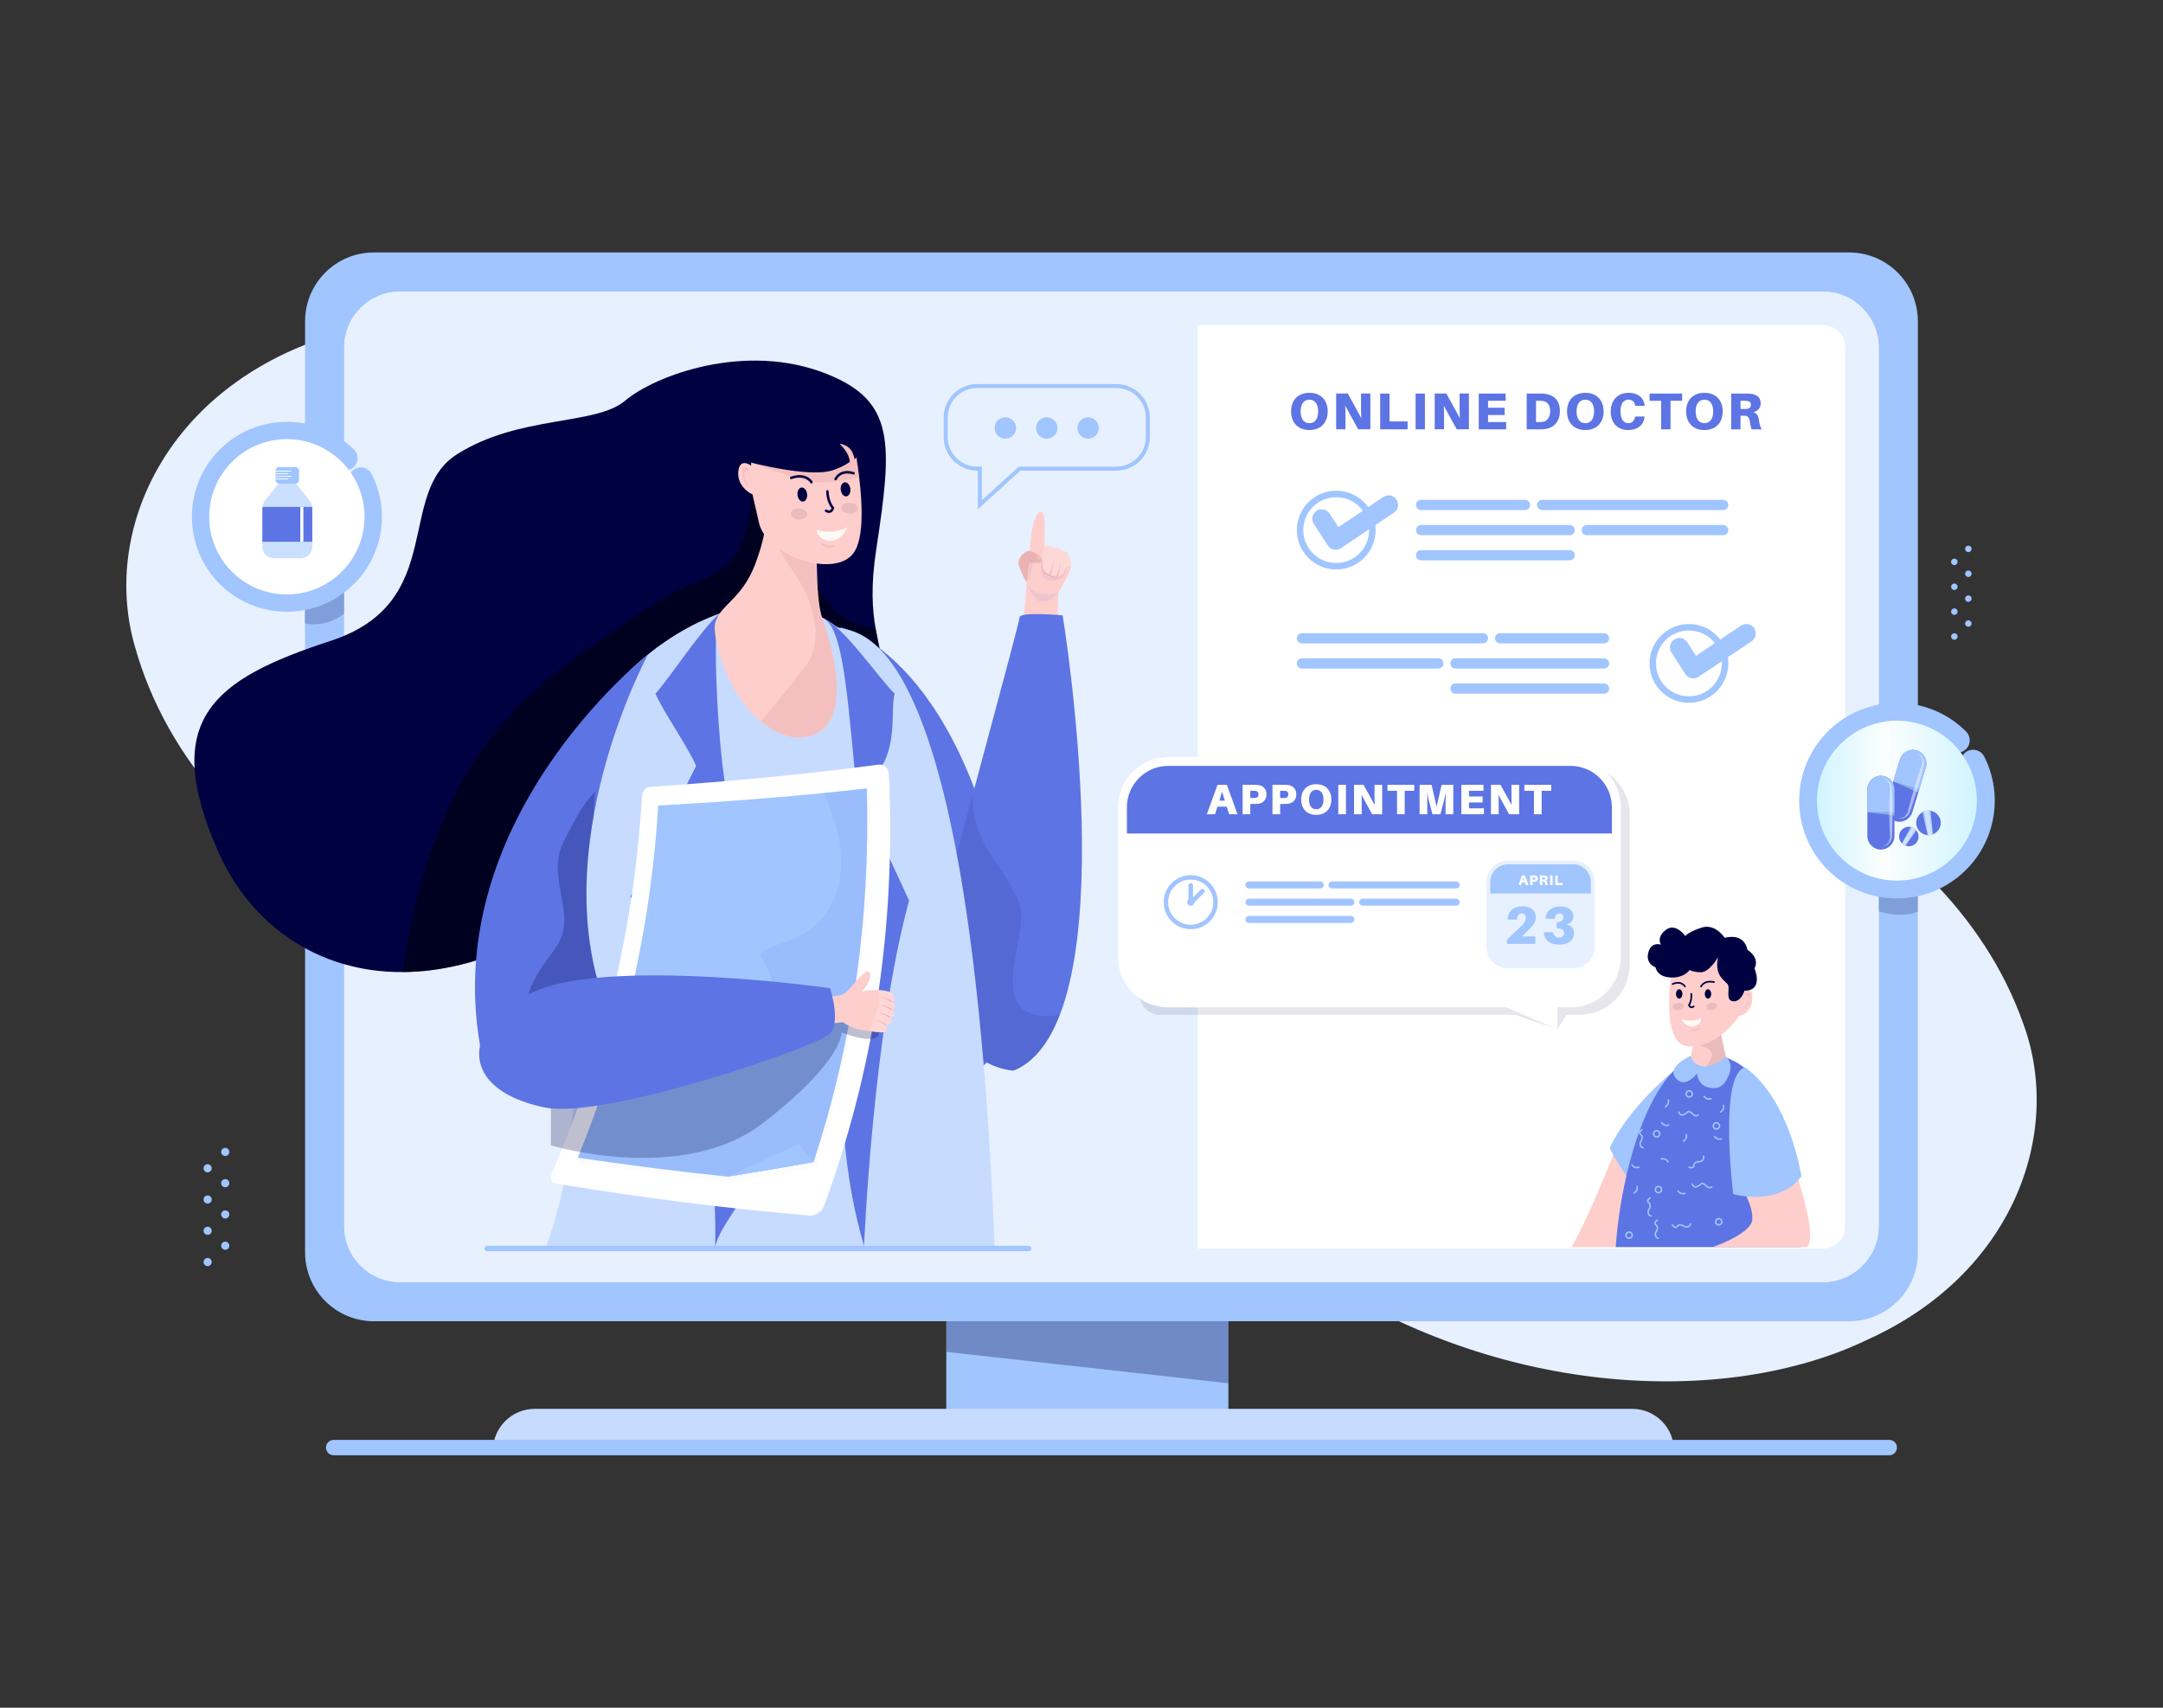 <!-- <a href="https://iconscout.com/illustrations/online-doctor-appointment" class="text-underline font-size-sm" target="_blank">Online doctor appointment</a> by <a href="https://iconscout.com/contributors/Aleshaku" class="text-underline font-size-sm" target="_blank">Ilusiku Studio</a> -->
<svg xmlns="http://www.w3.org/2000/svg" xml:space="preserve" id="online-doctor-appointment" x="0" y="0" style="enable-background:new 0 0 3800 3000" version="1.1" viewBox="0 0 3800 3000">
  <rect x="0" y="0" width="3800" height="3000" fill="#333333" stroke="none"/>
  <g>
    <g>
      <path d="M1683.17,1340.68c55.52,265.87,230.06,636.84,588.85,872.74c347.61,246.48,761.92,259.09,1008.15,140.28
			c256.39-115.33,344.71-362.06,274.89-553.95c-70.36-200.7-233.25-337.06-387.97-424.88c-160.9-89.12-313.62-129.71-506.56-168.8
			c-187.83-37.88-386.23-97.33-543.26-179.97c-159.33-76.4-277.29-176-357.23-149.89
			C1687.58,897.63,1625.86,1066.61,1683.17,1340.68z" style="fill:#e7f0fe"></path>
      <path d="M2075.66,1715.1c-38.28-268.89-188.57-650.33-531.43-908.84C1213.21,537.9,800.57,498.64,547.2,601.34
			c-263.29,98.58-367.31,339.11-309.99,535.09c57.29,204.82,211.07,351.38,359.8,448.98c154.83,99.29,304.61,149.63,494.64,201.07
			c185,49.9,379.16,122,530.55,214.58c154.08,86.5,265.38,193.49,346.84,172.58C2042.72,2156.94,2115.19,1992.29,2075.66,1715.1z" style="fill:#e7f0fe"></path>
      <g>
        <g>
          <g>
            <g>
              <rect width="495.59" height="255.96" x="1662.46" y="2263.91" style="fill:#a0c5ff"></rect>
              <g style="opacity:.3">
                <polygon points="2158.05 2430.02 1662.46 2374.88 1662.46 2263.91 2158.05 2263.91" style="fill:#000141"></polygon>
              </g>
              <path d="M2867.4,2474.95H939.5c-40.6,0-73.52,32.92-73.52,73.52h2074.95
							C2940.92,2507.86,2908.01,2474.95,2867.4,2474.95z" style="fill:#c7dbff"></path>
            </g>
            <path d="M3369.32,564.32v1635.93c0,66.69-54.15,120.84-120.84,120.84H656.76c-56.45,0-103.89-38.85-117.14-91.29
						c-2.41-9.48-3.65-19.36-3.65-29.55V564.32c0-66.75,54.15-120.84,120.78-120.84h2591.72
						C3315.17,443.48,3369.32,497.57,3369.32,564.32z" style="fill:#a0c5ff"></path>
            <path d="M3202.51,512.26H702.77c-54.14,0-98.03,43.89-98.03,98.03v1543.96c0,54.14,43.89,98.03,98.03,98.03
						h2499.74c54.14,0,98.03-43.89,98.03-98.03V610.29C3300.54,556.15,3256.65,512.26,3202.51,512.26z" style="fill:#e7f0fe"></path>
            <path d="M3202.51,512.26H702.77c-54.14,0-98.03,43.89-98.03,98.03v1543.96c0,54.14,43.89,98.03,98.03,98.03
						h2499.74c54.14,0,98.03-43.89,98.03-98.03V610.29C3300.54,556.15,3256.65,512.26,3202.51,512.26z" style="fill:#e7f0fe"></path>
            <path d="M3202.51,571.12H2104.19v1622.29h1098.32c21.6,0,39.17-17.57,39.17-39.16V610.29
						C3241.68,588.69,3224.1,571.12,3202.51,571.12z" style="fill:#fff"></path>
          </g>
          <path d="M586.22,2556.52h2732.86c7.47,0,13.53-6.06,13.53-13.53c0-7.47-6.06-13.53-13.53-13.53H586.22
					c-7.47,0-13.53,6.06-13.53,13.53C572.69,2550.47,578.74,2556.52,586.22,2556.52z" style="fill:#a0c5ff"></path>
          <g>
            <g>
              <g>
                <g>
                  <path d="M2347.5,862.04c-38.22,0-69.19,30.97-69.19,69.19c0,38.22,30.98,69.19,69.19,69.19
									c38.22,0,69.19-30.97,69.19-69.19C2416.69,893.02,2385.72,862.04,2347.5,862.04z M2347.5,989.05
									c-31.94,0-57.88-25.87-57.88-57.81s25.94-57.81,57.88-57.81c31.94,0,57.81,25.87,57.81,57.81S2379.44,989.05,2347.5,989.05z
									" style="fill:#a0c5ff"></path>
                </g>
                <g>
                  <g>
                    <path d="M2679.13 878.1h-182.06c-4.48 0-8.63 3.06-9.35 7.48-.92 5.63 3.41 10.5 8.87 10.5h182.54c4.97 0 8.99-4.03 8.99-8.99v0C2688.12 882.13 2684.09 878.1 2679.13 878.1zM3026.82 878.1h-317.49c-4.97 0-8.99 4.03-8.99 8.99v0c0 4.97 4.03 8.99 8.99 8.99h317.97c5.46 0 9.79-4.87 8.87-10.5C3035.45 881.16 3031.3 878.1 3026.82 878.1zM2757.61 922.24h-260.53c-4.48 0-8.63 3.06-9.35 7.48-.92 5.63 3.41 10.5 8.87 10.5h261.02c4.97 0 8.99-4.03 8.99-8.99l0 0C2766.6 926.27 2762.57 922.24 2757.61 922.24zM2757.61 966.39h-260.53c-4.48 0-8.63 3.06-9.35 7.48-.92 5.63 3.41 10.51 8.87 10.51h261.02c4.97 0 8.99-4.03 8.99-8.99l0 0C2766.6 970.41 2762.57 966.39 2757.61 966.39zM3026.82 922.24H2787.8c-4.96 0-8.99 4.03-8.99 8.99l0 0c0 4.97 4.03 8.99 8.99 8.99h239.49c5.46 0 9.79-4.87 8.87-10.5C3035.45 925.31 3031.3 922.24 3026.82 922.24z" style="fill:#a0c5ff"></path>
                  </g>
                </g>
              </g>
            </g>
            <path d="M2346.5,965.76c-1.12,0-2.24-0.11-3.35-0.34c-4.36-0.9-8.17-3.51-10.58-7.25l-24.49-37.91
						c-4.97-7.69-2.76-17.96,4.94-22.93c7.7-4.99,17.96-2.76,22.94,4.93l15.33,23.75l79.19-53.01c7.61-5.12,17.91-3.07,23.01,4.56
						c5.1,7.6,3.06,17.9-4.56,23l-93.2,62.39C2352.98,964.8,2349.76,965.76,2346.5,965.76z" style="fill:#a0c5ff"></path>
          </g>
          <g>
            <g>
              <g>
                <g>
                  <path d="M2897.91,1165.42c0,38.22,30.97,69.19,69.19,69.19c38.22,0,69.19-30.97,69.19-69.19
									c0-38.22-30.97-69.19-69.19-69.19C2928.88,1096.23,2897.91,1127.2,2897.91,1165.42z M2909.29,1165.42
									c0-31.94,25.87-57.81,57.81-57.81c31.94,0,57.88,25.87,57.88,57.81s-25.94,57.81-57.88,57.81
									C2935.16,1223.23,2909.29,1197.36,2909.29,1165.42z" style="fill:#a0c5ff"></path>
                </g>
                <g>
                  <g>
                    <path d="M2635.47 1112.29h182.06c4.48 0 8.63 3.06 9.35 7.48.92 5.63-3.41 10.5-8.87 10.5h-182.54c-4.97 0-8.99-4.03-8.99-8.99v0C2626.48 1116.31 2630.51 1112.29 2635.47 1112.29zM2287.78 1112.29h317.49c4.97 0 8.99 4.03 8.99 8.99v0c0 4.97-4.03 8.99-8.99 8.99H2287.3c-5.46 0-9.79-4.87-8.87-10.5C2279.15 1115.35 2283.3 1112.29 2287.78 1112.29zM2556.99 1156.43h260.53c4.48 0 8.63 3.06 9.35 7.48.92 5.63-3.41 10.5-8.87 10.5h-261.02c-4.97 0-8.99-4.03-8.99-8.99l0 0C2548 1160.46 2552.03 1156.43 2556.99 1156.43zM2556.99 1200.57h260.53c4.48 0 8.63 3.06 9.35 7.48.92 5.63-3.41 10.51-8.87 10.51h-261.02c-4.97 0-8.99-4.03-8.99-8.99l0 0C2548 1204.6 2552.03 1200.57 2556.99 1200.57zM2287.79 1156.43h239.01c4.96 0 8.99 4.03 8.99 8.99l0 0c0 4.97-4.03 8.99-8.99 8.99H2287.3c-5.46 0-9.79-4.87-8.87-10.5C2279.15 1159.49 2283.31 1156.43 2287.79 1156.43z" style="fill:#a0c5ff"></path>
                  </g>
                </g>
              </g>
            </g>
            <path d="M2974.81,1191.8c-1.12,0-2.24-0.11-3.35-0.34c-4.36-0.9-8.17-3.51-10.58-7.25l-24.49-37.91
						c-4.97-7.69-2.76-17.96,4.94-22.93c7.7-4.99,17.96-2.76,22.94,4.93l15.33,23.75l79.19-53.01c7.61-5.12,17.91-3.07,23.01,4.56
						c5.1,7.6,3.06,17.9-4.56,23l-93.2,62.39C2981.29,1190.84,2978.07,1191.8,2974.81,1191.8z" style="fill:#a0c5ff"></path>
          </g>
          <g>
            <path d="M2838.51,2017.71c0,0-42.08,109.78-77.47,173.11c61.81,0,108.7,0,108.7,0v-140.11L2838.51,2017.71z" style="fill:#fececc"></path>
            <g>
              <g>
                <path d="M2970.16,1857.86c0,0-99.22,69.11-142.37,158.89c0,0,59.29,115.12,94.68,96.59
								C2974.15,2086.27,2970.16,1857.86,2970.16,1857.86z" style="fill:#a0c5ff"></path>
              </g>
              <path d="M3163.52,2190.82c-1.7-145.46-45.21-335.6-161.77-338.26c-93.19-2.12-152.32,186.39-163.25,338.26
							H3163.52z" style="fill:#5d74e4"></path>
              <g>
                <path d="M2925.88 1945.45c-.44 0-.87-.22-1.12-.63-.38-.62-.18-1.42.44-1.8 6.2-3.77 4.63-9.96 4.56-10.22-.19-.7.23-1.42.92-1.61.69-.19 1.41.22 1.61.91.79 2.86.61 9.3-5.72 13.15C2926.35 1945.39 2926.11 1945.45 2925.88 1945.45zM2957.49 2006.06c-.44 0-.87-.22-1.12-.63-.38-.62-.18-1.43.44-1.8 6.2-3.77 4.63-9.96 4.56-10.22-.19-.7.23-1.42.92-1.61.69-.19 1.41.22 1.61.91.79 2.86.61 9.29-5.72 13.15C2957.96 2006 2957.73 2006.06 2957.49 2006.06zM3022.82 1954.79c-.44 0-.87-.22-1.12-.63-.38-.62-.18-1.43.44-1.8 6.2-3.77 4.63-9.96 4.56-10.22-.19-.7.23-1.42.92-1.61.69-.19 1.41.22 1.61.91.79 2.86.61 9.29-5.72 13.15C3023.29 1954.73 3023.05 1954.79 3022.82 1954.79zM2931.72 2040.97c0 .44-.22.87-.63 1.12-.62.38-1.43.18-1.8-.44-3.77-6.2-9.96-4.63-10.22-4.56-.7.19-1.42-.23-1.61-.92-.2-.69.22-1.41.91-1.61 2.86-.79 9.29-.61 13.15 5.72C2931.66 2040.5 2931.72 2040.74 2931.72 2040.97zM2871.05 2096.94c-.44 0-.87-.22-1.12-.63-.38-.62-.18-1.43.44-1.8 6.2-3.77 4.63-9.96 4.56-10.22-.19-.7.23-1.42.92-1.61.69-.19 1.41.22 1.61.91.79 2.86.61 9.29-5.72 13.15C2871.52 2096.88 2871.28 2096.94 2871.05 2096.94zM2918.02 1972.61c-.04-.44.14-.89.52-1.18.58-.43 1.4-.32 1.83.26 4.34 5.81 10.35 3.66 10.6 3.57.68-.25 1.43.09 1.69.77.26.67-.08 1.43-.76 1.69-2.78 1.06-9.19 1.49-13.64-4.45C2918.13 1973.07 2918.05 1972.84 2918.02 1972.61zM2992.75 1926.35c-.04-.44.14-.89.52-1.18.58-.43 1.4-.31 1.84.27 4.34 5.81 10.35 3.66 10.6 3.57.68-.25 1.43.09 1.69.77.26.67-.08 1.43-.76 1.69-2.77 1.06-9.19 1.49-13.64-4.45C2992.86 1926.81 2992.78 1926.58 2992.75 1926.35zM2946.7 2092.56c-.04-.44.14-.89.52-1.18.58-.43 1.4-.31 1.83.27 4.34 5.81 10.35 3.66 10.6 3.57.68-.25 1.43.09 1.69.77.26.67-.08 1.43-.76 1.69-2.78 1.06-9.2 1.49-13.64-4.45C2946.81 2093.02 2946.72 2092.79 2946.7 2092.56zM3010.8 1996.75c-.04-.44.14-.89.52-1.18.58-.43 1.4-.31 1.84.26 4.34 5.81 10.35 3.66 10.6 3.57.68-.25 1.43.09 1.69.77.26.67-.08 1.43-.76 1.69-2.78 1.06-9.19 1.49-13.64-4.45C3010.9 1997.21 3010.82 1996.98 3010.8 1996.75zM2865.75 2046.64c-.04-.44.14-.89.52-1.18.58-.43 1.4-.31 1.83.27 4.34 5.81 10.35 3.66 10.6 3.57.68-.25 1.43.09 1.69.77.26.67-.08 1.43-.76 1.69-2.78 1.06-9.19 1.49-13.64-4.45C2865.86 2047.1 2865.77 2046.87 2865.75 2046.64zM2979.42 1961.41c-2.4 0-4.04-1.42-6.14-3.25-.96-.83-2.04-1.77-3.4-2.77-3.08-2.25-3.51-1.86-5.59.01-1.14 1.03-2.71 2.43-5.14 3.68-2.25 1.15-4.36 1.34-6.29.57-3.43-1.38-4.84-5.34-4.89-5.51-.24-.68.13-1.43.81-1.67.68-.24 1.43.12 1.67.8l0 0c.01.03 1.09 3.02 3.41 3.95 1.21.48 2.55.33 4.11-.47 2.13-1.09 3.49-2.31 4.58-3.29 2.54-2.28 4.33-3.51 8.89-.18 1.45 1.06 2.58 2.04 3.57 2.9 3.11 2.7 4.05 3.52 8.03 1.46.64-.33 1.43-.08 1.77.56.33.64.08 1.43-.56 1.77C2982.27 1960.99 2980.73 1961.41 2979.42 1961.41zM3003.16 2087.73c-2.4 0-4.04-1.42-6.14-3.25-.96-.83-2.04-1.77-3.4-2.77-3.08-2.25-3.51-1.86-5.59.01-1.14 1.03-2.71 2.43-5.14 3.68-2.25 1.15-4.36 1.34-6.29.56-3.43-1.38-4.84-5.34-4.89-5.51-.24-.68.12-1.43.81-1.67.68-.24 1.43.12 1.67.8l0 0c.01.03 1.09 3.02 3.41 3.95 1.21.48 2.55.33 4.11-.47 2.13-1.09 3.49-2.31 4.58-3.29 2.54-2.28 4.33-3.51 8.89-.18 1.45 1.06 2.58 2.04 3.57 2.9 3.11 2.7 4.05 3.52 8.03 1.46.64-.33 1.43-.08 1.77.56.33.64.08 1.43-.56 1.77C3006.01 2087.3 3004.47 2087.73 3003.16 2087.73zM2886.65 2017.71c-.11 0-.22-.01-.33-.04-3.48-.9-5-3.06-5.66-4.71-1.24-3.1-.4-6.72.98-8.94 2.44-3.92 3.32-7.16-.3-10.22-1.84-1.56-2.11-3.17-2.01-4.25.31-3.36 4.44-5.8 4.91-6.07.63-.36 1.43-.14 1.79.49.36.63.14 1.43-.49 1.79-.88.51-3.44 2.33-3.6 4.03-.02.25-.09 1.01 1.09 2 6.1 5.16 2.28 11.3.84 13.61-1 1.6-1.67 4.35-.77 6.58.63 1.58 1.94 2.64 3.88 3.14.7.18 1.12.9.94 1.6C2887.77 2017.32 2887.23 2017.71 2886.65 2017.71zM2913.48 2176.61c-.11 0-.22-.01-.33-.04-3.48-.9-5-3.06-5.66-4.71-1.24-3.1-.4-6.72.98-8.94 2.44-3.92 3.32-7.16-.3-10.22-1.84-1.56-2.11-3.17-2.01-4.25.31-3.36 4.44-5.8 4.91-6.07.63-.36 1.43-.14 1.79.49.36.63.14 1.43-.49 1.79-.88.51-3.44 2.33-3.59 4.03-.02.25-.09 1.01 1.09 2 6.1 5.16 2.28 11.3.84 13.61-1 1.6-1.67 4.35-.77 6.58.63 1.58 1.94 2.64 3.88 3.14.7.18 1.12.9.94 1.6C2914.59 2176.22 2914.06 2176.61 2913.48 2176.61zM2900.75 2137.54c-.11 0-.22-.01-.33-.04-3.48-.9-5-3.06-5.66-4.71-1.24-3.1-.4-6.72.98-8.94 2.44-3.92 3.32-7.16-.3-10.22-1.84-1.56-2.11-3.17-2.01-4.25.31-3.36 4.44-5.8 4.91-6.07.63-.36 1.43-.14 1.79.49.36.63.14 1.43-.49 1.79-.88.51-3.44 2.33-3.59 4.03-.02.25-.09 1.01 1.09 2 6.1 5.16 2.28 11.3.84 13.61-1 1.6-1.67 4.35-.77 6.58.63 1.58 1.94 2.64 3.88 3.14.7.18 1.12.9.94 1.6C2901.86 2137.14 2901.33 2137.54 2900.75 2137.54zM2993.71 2030.24c.06.09.11.19.15.3 1.21 3.39.28 5.86-.71 7.33-1.86 2.76-5.34 4.11-7.95 4.21-4.61.18-7.79 1.27-8.28 6-.25 2.4-1.44 3.53-2.39 4.05-2.96 1.63-7.29-.41-7.78-.65-.65-.32-.92-1.1-.6-1.75.32-.65 1.1-.92 1.75-.6.91.45 3.86 1.53 5.36.71.22-.12.88-.49 1.05-2.03.84-7.95 8.07-8.24 10.79-8.34 1.89-.08 4.53-1.06 5.88-3.06.95-1.41 1.09-3.09.42-4.98-.24-.68.11-1.43.79-1.68C2992.76 2029.54 2993.38 2029.76 2993.71 2030.24zM2971.27 2150.12c0 .11-.01.22-.04.33-.9 3.48-3.06 5-4.71 5.66-3.1 1.24-6.72.4-8.94-.98-3.92-2.44-7.16-3.32-10.22.3-1.56 1.84-3.17 2.11-4.25 2.01-3.36-.31-5.8-4.44-6.07-4.91-.36-.63-.14-1.43.49-1.79.63-.36 1.43-.14 1.79.49.51.88 2.33 3.44 4.03 3.6.25.02 1.01.09 2-1.09 5.16-6.1 11.3-2.28 13.61-.84 1.6 1 4.35 1.67 6.58.77 1.58-.63 2.64-1.94 3.14-3.88.18-.7.9-1.12 1.6-.94C2970.87 2149.01 2971.27 2149.54 2971.27 2150.12zM2913.7 2096.57c-3.74 0-6.78-3.04-6.78-6.78 0-3.73 3.04-6.77 6.78-6.77 3.74 0 6.78 3.04 6.78 6.77C2920.47 2093.53 2917.43 2096.57 2913.7 2096.57zM2913.7 2085.64c-2.29 0-4.15 1.86-4.15 4.15 0 2.29 1.86 4.15 4.15 4.15 2.29 0 4.15-1.86 4.15-4.15C2917.85 2087.5 2915.99 2085.64 2913.7 2085.64zM3015.46 1984.73c-3.74 0-6.78-3.04-6.78-6.78 0-3.74 3.04-6.78 6.78-6.78 3.74 0 6.78 3.04 6.78 6.78C3022.23 1981.69 3019.19 1984.73 3015.46 1984.73zM3015.46 1973.8c-2.29 0-4.15 1.86-4.15 4.15 0 2.29 1.86 4.15 4.15 4.15s4.15-1.86 4.15-4.15C3019.61 1975.66 3017.75 1973.8 3015.46 1973.8zM2910.45 1998.53c-3.74 0-6.78-3.04-6.78-6.78 0-3.74 3.04-6.77 6.78-6.77s6.78 3.04 6.78 6.77C2917.22 1995.49 2914.19 1998.53 2910.45 1998.53zM2910.45 1987.6c-2.29 0-4.15 1.86-4.15 4.15 0 2.29 1.86 4.15 4.15 4.15s4.15-1.86 4.15-4.15C2914.6 1989.46 2912.74 1987.6 2910.45 1987.6zM2862.01 2176.62c-3.74 0-6.78-3.04-6.78-6.78 0-3.73 3.04-6.77 6.78-6.77 3.74 0 6.78 3.04 6.78 6.77C2868.79 2173.58 2865.75 2176.62 2862.01 2176.62zM2862.01 2165.7c-2.29 0-4.15 1.86-4.15 4.15 0 2.29 1.86 4.15 4.15 4.15 2.29 0 4.15-1.86 4.15-4.15C2866.17 2167.56 2864.3 2165.7 2862.01 2165.7zM2967.68 1928.51c-3.74 0-6.78-3.04-6.78-6.78 0-3.73 3.04-6.77 6.78-6.77 3.74 0 6.78 3.04 6.78 6.77C2974.45 1925.47 2971.41 1928.51 2967.68 1928.51zM2967.68 1917.58c-2.29 0-4.15 1.86-4.15 4.15 0 2.29 1.86 4.15 4.15 4.15 2.29 0 4.15-1.86 4.15-4.15C2971.83 1919.44 2969.97 1917.58 2967.68 1917.58zM3019.61 2153.14c-3.74 0-6.78-3.04-6.78-6.78 0-3.74 3.04-6.78 6.78-6.78s6.78 3.04 6.78 6.78C3026.39 2150.1 3023.35 2153.14 3019.61 2153.14zM3019.61 2142.21c-2.29 0-4.15 1.86-4.15 4.15 0 2.29 1.86 4.15 4.15 4.15s4.15-1.86 4.15-4.15C3023.76 2144.07 3021.9 2142.21 3019.61 2142.21z" style="fill:#a0c5ff"></path>
              </g>
              <g>
                <g>
                  <g>
                    <path d="M2977.69,1814.7l-7.46,44.07c0,0,8.18,41.44,64.56,9.92l-13.77-62.99L2977.69,1814.7z" style="fill:#fececc"></path>
                    <path d="M3021.01,1805.71l-43.32,8.99l-3.24,19.12c1.03,0.3,2.07,0.59,3.11,0.86
										c4.97,1.31,10.04,2.41,14.89,3.94c3.8,1.2,7.59,2.74,10.4,5.01c2.95,2.39,4.41,5.37,4.61,8.57
										c0.34,5.24-3.38,9.82-6.01,14.51c-1.69,3.01-2.6,7.06-6.32,9.15c-2.7,1.52-6.24,2.07-9.73,2.02
										c9.58,4.44,24.95,4.49,49.39-9.17L3021.01,1805.71z" style="opacity:.1;fill:#201135"></path>
                  </g>
                  <path d="M2938.73,1693.18c0,0-25.98,141.57,26.98,144.9c52.97,3.33,89.28-52.97,89.28-52.97
									s21.99-3.5,23.49-29.98c1.21-21.35-11.99-17.49-11.99-17.49s10.16-54.47-27.81-65.13
									C3000.69,1661.87,2938.73,1693.18,2938.73,1693.18z" style="fill:#fececc"></path>
                  <g>
                    <path d="M3016.62 1766.37c.58 3.44-3.17 6.95-8.38 7.83-5.21.88-9.9-1.2-10.48-4.65-.58-3.44 3.17-6.95 8.38-7.83C3011.35 1760.85 3016.04 1762.93 3016.62 1766.37zM2957.61 1766.7c.58 3.44-3.17 6.95-8.38 7.82-5.21.88-9.9-1.2-10.48-4.65-.58-3.44 3.17-6.95 8.38-7.82C2952.33 1761.17 2957.02 1763.25 2957.61 1766.7z" style="opacity:.1;fill:#201135"></path>
                    <path d="M2960.11 1734.32c-.5 0-.99-.26-1.26-.73-.24-.41-5.87-9.71-19.69-3.59-.74.33-1.6-.01-1.92-.74-.33-.73 0-1.6.74-1.92 16.29-7.22 23.32 4.69 23.39 4.8.4.7.16 1.59-.54 1.99C2960.6 1734.26 2960.35 1734.32 2960.11 1734.32zM2988.36 1734.58c-.18 0-.36-.03-.54-.1-.75-.3-1.12-1.14-.82-1.89.05-.13 5.35-12.84 24.5-8.74.79.17 1.29.94 1.12 1.73-.17.78-.93 1.29-1.73 1.12-16.78-3.6-21.14 6.86-21.18 6.97C2989.48 1734.23 2988.94 1734.58 2988.36 1734.58zM2971.77 1771.03c-.5 0-1-.07-1.49-.21-3.09-.9-4.39-4.38-4.45-4.52-.16-.43-.1-.91.15-1.3 5.23-8.02 3.84-18.85 3.82-18.96-.11-.8.45-1.53 1.25-1.64.82-.12 1.53.45 1.64 1.25.07.47 1.47 11.44-3.84 20.25.42.76 1.2 1.82 2.25 2.13.98.28 2.18-.11 3.56-1.16.64-.49 1.55-.37 2.04.27.49.64.37 1.55-.27 2.04C2974.83 1770.41 2973.26 1771.03 2971.77 1771.03z" style="fill:#000141"></path>
                    <path d="M2953.08,1790c0,0,16.61,7.53,35.22-1.13C2992.52,1796.61,2970.47,1816.74,2953.08,1790z" style="fill:#fcfaf7"></path>
                    <path d="M2955.69 1746.06c0 4.54-2.52 8.22-5.62 8.22-3.1 0-5.62-3.68-5.62-8.22 0-4.54 2.52-8.21 5.62-8.21C2953.17 1737.85 2955.69 1741.53 2955.69 1746.06zM3006.27 1746.06c0 4.54-2.51 8.22-5.62 8.22-3.1 0-5.62-3.68-5.62-8.22 0-4.54 2.52-8.21 5.62-8.21C3003.76 1737.85 3006.27 1741.53 3006.27 1746.06z" style="fill:#000141"></path>
                    <path d="M2974.62,1810.63c-1.54,0-2.54-0.23-2.64-0.25c-0.39-0.09-0.63-0.48-0.54-0.87
										c0.09-0.39,0.49-0.63,0.88-0.54c0.06,0.02,6.45,1.44,12.25-3.59c0.31-0.25,0.77-0.22,1.03,0.08
										c0.26,0.3,0.23,0.76-0.07,1.03C2981.49,1809.97,2977.26,1810.63,2974.62,1810.63z" style="opacity:.1;fill:#201135"></path>
                  </g>
                  <path d="M3063.98,1746.31c0,0,8.49-4,10.16,2c1.67,6-3.66,21.15-11.82,24.65c0,0,14.82-14.32,9.99-22.99
									C3067.48,1741.31,3064.48,1750.47,3063.98,1746.31z" style="opacity:.1;fill:#201135"></path>
                </g>
              </g>
              <path d="M3032.45,1856.21c0,0,12.7,11.7,5.83,29.67c-5.83,15.25-13.38,28.66-34.72,24.96
							c-21.34-3.7-22.1-24.96-22.1-24.96s-18.44,24.46-33.83,11.61c-26.14-21.84,23.33-42.97,23.33-42.97s-0.72,12.42,18,17.98
							C3007.68,1878.07,3032.45,1856.21,3032.45,1856.21z" style="fill:#a0c5ff"></path>
              <path d="M3018.3,1681.37c0,0-15.3,27.85-31.72,26.66c-16.42-1.19-17.96-4.24-17.96-4.24s-9.52,14.58-33.83,13.39
							c-24.31-1.19-26.3-17.87-26.3-17.87s-18.03-5.66-12.73-25.9c5.3-20.24,22.36-13.93,22.36-13.93s-9.09-12.34,8.34-25.86
							c17.44-13.53,34.33,10.74,34.33,10.74s4.67-7.01,28.71-14.84c24.04-7.84,40.52,18.03,40.52,18.03s33.25-10.74,40.02,21.09
							c0,0,22.28,13.13,12.34,32.63c0,0,16.82,38.99-17.73,39.19c0,0-5.75,19.64-19.68,18.48c-13.93-1.16-5.89-20.5-8.91-28.14
							C3033.02,1723.15,3010.74,1716.39,3018.3,1681.37z" style="fill:#000141"></path>
              <path d="M3152.59,2052.75c0,0,42.12,117.16,21.97,138.08h-165.88c0,0,68.17-22.93,69.87-48.62
							c1.7-25.69-23.02-64.66-23.02-64.66L3152.59,2052.75z" style="fill:#fececc"></path>
              <g>
                <g>
                  <path d="M3044.93,2097.66c0,0,77.66,23.17,119.82-30.87c0,0-19.31-133.8-98.69-191.66
									C3018.68,1886.23,3044.93,2097.66,3044.93,2097.66z" style="fill:#a0c5ff"></path>
                </g>
              </g>
            </g>
          </g>
          <g>
            <g>
              <path d="M2774.82,1342.92h-737.5c-19.85,0-35.94,16.11-35.91,35.96l0.46,368.05
							c0.02,19.82,16.1,35.87,35.91,35.87h623.81l74.58,25.51l15.61-25.51h23.05c48.73,0,88.23-39.5,88.23-88.23v-263.41
							C2863.05,1382.43,2823.55,1342.92,2774.82,1342.92z" style="opacity:.1;fill:#000141"></path>
              <polygon points="2736.17 1747.55 2736.17 1808.31 2611.41 1754.87" style="fill:#fff"></polygon>
              <path d="M2052.37,1329.85h706.82c48.73,0,88.23,39.5,88.23,88.23v263.39c0,48.73-39.5,88.23-88.23,88.23h-706.82
							c-48.73,0-88.23-39.5-88.23-88.23v-263.39C1964.14,1369.35,2003.64,1329.85,2052.37,1329.85z" style="fill:#fff"></path>
              <g>
                <g>
                  <g>
                    <path d="M2091.92,1537.42c-26.22,0-47.47,21.25-47.47,47.47s21.25,47.47,47.47,47.47
										c26.22,0,47.47-21.25,47.47-47.47S2118.14,1537.42,2091.92,1537.42z M2091.92,1624.54c-21.91,0-39.71-17.75-39.71-39.66
										s17.79-39.66,39.71-39.66c21.91,0,39.66,17.75,39.66,39.66S2113.83,1624.54,2091.92,1624.54z" style="fill:#a0c5ff"></path>
                    <path d="M2098.15,1584.88c0,3.45-2.79,6.24-6.24,6.24s-6.25-2.79-6.25-6.24s2.8-6.24,6.25-6.24
										S2098.15,1581.43,2098.15,1584.88z" style="fill:#a0c5ff"></path>
                    <path d="M2091.9,1551.26c-2.21,0-4.01,1.79-4.01,4.01v27.83c0,2.21,1.79,4.01,4.01,4.01
										c2.21,0,4.01-1.79,4.01-4.01v-27.83C2095.91,1553.05,2094.11,1551.26,2091.9,1551.26z" style="fill:#a0c5ff"></path>
                    <path d="M2115.33,1562.73c-1.56-1.56-4.1-1.56-5.67,0l-19.68,19.68c-1.56,1.56-1.56,4.1,0,5.67
										c1.56,1.56,4.1,1.56,5.67,0l19.68-19.68C2116.89,1566.83,2116.89,1564.29,2115.33,1562.73z" style="fill:#a0c5ff"></path>
                  </g>
                  <g>
                    <g>
                      <path d="M2319.43 1548.43h-124.89c-3.07 0-5.92 2.1-6.41 5.13-.63 3.87 2.34 7.2 6.08 7.2h125.23c3.41 0 6.17-2.76 6.17-6.17v0C2325.59 1551.19 2322.83 1548.43 2319.43 1548.43zM2557.95 1548.43h-217.81c-3.41 0-6.17 2.76-6.17 6.17v0c0 3.41 2.76 6.17 6.17 6.17h218.14c3.75 0 6.71-3.34 6.08-7.2C2563.87 1550.53 2561.02 1548.43 2557.95 1548.43zM2373.26 1578.71h-178.73c-3.07 0-5.92 2.1-6.42 5.13-.63 3.86 2.34 7.21 6.08 7.21h179.06c3.41 0 6.17-2.76 6.17-6.17l0 0C2379.43 1581.48 2376.67 1578.71 2373.26 1578.71zM2373.26 1609h-178.73c-3.07 0-5.92 2.1-6.42 5.13-.63 3.87 2.34 7.21 6.08 7.21h179.06c3.41 0 6.17-2.76 6.17-6.17l0 0C2379.43 1611.76 2376.67 1609 2373.26 1609zM2557.95 1578.71h-163.97c-3.41 0-6.17 2.76-6.17 6.17l0 0c0 3.41 2.76 6.17 6.17 6.17h164.3c3.75 0 6.71-3.34 6.08-7.21C2563.87 1580.81 2561.02 1578.71 2557.95 1578.71z" style="fill:#a0c5ff"></path>
                    </g>
                  </g>
                </g>
              </g>
              <path d="M1979.76,1464.27v-46.19c0-40.04,32.57-72.61,72.6-72.61h706.82c40.03,0,72.6,32.57,72.6,72.61v46.19
							H1979.76z" style="fill:#5d74e4"></path>
              <g>
                <path d="m2138.9 1417.04-4.35 13.43h-14.32l18.68-51.76h16.5l18.68 51.76h-14.7l-4.35-13.43H2138.9zM2142.2 1406.54h9.6l-4.8-15.9L2142.2 1406.54zM2225 1395.51c0 10.2-6.83 15.53-14.33 16.43-2.77.3-4.87.37-8.1.37h-6v18.15h-13.5v-51.76h19.51c3.23 0 5.33.08 8.1.38C2218.18 1379.98 2225 1385.31 2225 1395.51zM2210.9 1395.51c0-3.9-2.02-5.93-5.48-6.22-.97-.08-2.17-.08-3.6-.08h-5.25v12.6h5.25c1.43 0 2.63 0 3.6-.08C2208.88 1401.44 2210.9 1399.41 2210.9 1395.51zM2277.42 1395.51c0 10.2-6.83 15.53-14.33 16.43-2.77.3-4.87.37-8.1.37h-6v18.15h-13.5v-51.76h19.51c3.23 0 5.33.08 8.1.38C2270.59 1379.98 2277.42 1385.31 2277.42 1395.51zM2263.31 1395.51c0-3.9-2.03-5.93-5.48-6.22-.97-.08-2.17-.08-3.6-.08h-5.25v12.6h5.25c1.43 0 2.63 0 3.6-.08C2261.29 1401.44 2263.31 1399.41 2263.31 1395.51zM2338.92 1404.59c0 16.58-10.36 26.93-26.48 26.93-16.13 0-26.48-10.35-26.48-26.93 0-16.65 10.35-26.93 26.48-26.93C2328.56 1377.66 2338.92 1387.94 2338.92 1404.59zM2325.11 1404.59c0-11.03-4.87-17.03-12.68-17.03-7.8 0-12.68 6-12.68 17.03 0 10.95 4.88 17.03 12.68 17.03C2320.24 1421.62 2325.11 1415.54 2325.11 1404.59zM2351.12 1430.47v-51.76h13.5v51.76H2351.12zM2410.67 1430.47l-18.83-34.21c.45 5.25.45 9.83.45 12.83v21.38h-13.5v-51.76h16.8l19.66 35.71c-.38-5.25-.45-10.58-.45-13.58v-22.13h13.5v51.76H2410.67zM2467.81 1389.21v41.26h-13.5v-41.26h-16.8v-10.5h47.11v10.5H2467.81zM2553.16 1430.47h-13.5v-21.76c0-4.5 0-11.18.15-16.43-.9 5.25-2.4 11.85-3.6 16.43l-5.7 21.76h-13.88l-5.78-21.76c-1.2-4.5-2.7-11.18-3.52-16.43.15 5.25.15 11.93.15 16.43v21.76h-13.5v-51.76h21.08l8.78 38.63 8.78-38.63h20.56V1430.47zM2606.99 1430.47h-39.68v-51.76h38.93v10.5h-25.43v10.05h23.93v10.5h-23.93v10.21h26.18V1430.47zM2651.24 1430.47l-18.83-34.21c.45 5.25.45 9.83.45 12.83v21.38h-13.5v-51.76h16.8l19.66 35.71c-.38-5.25-.45-10.58-.45-13.58v-22.13h13.5v51.76H2651.24zM2708.38 1389.21v41.26h-13.5v-41.26h-16.8v-10.5h47.11v10.5H2708.38z" style="fill:#fff"></path>
              </g>
            </g>
            <g>
              <path d="M2763.51,1511.68h-114.13c-20.97,0-37.97,17-37.97,37.97v113.36c0,20.97,17,37.97,37.97,37.97h114.13
							c20.97,0,37.97-17,37.97-37.97v-113.36C2801.48,1528.68,2784.48,1511.68,2763.51,1511.68z" style="fill:#e7f0fe"></path>
              <path d="M2794.76,1569.53v-19.88c0-17.23-14.02-31.25-31.25-31.25h-114.13c-17.23,0-31.25,14.02-31.25,31.25
							v19.88H2794.76z" style="fill:#a0c5ff"></path>
              <g>
                <path d="m2673.79 1550.41-1.42 4.37h-4.67l6.08-16.86h5.38l6.08 16.86h-4.79l-1.42-4.37H2673.79zM2674.87 1546.99h3.13l-1.56-5.18L2674.87 1546.99zM2701.83 1543.4c0 3.32-2.22 5.06-4.67 5.35-.9.1-1.59.12-2.64.12h-1.96v5.91h-4.4v-16.86h6.35c1.05 0 1.73.02 2.64.12C2699.61 1538.34 2701.83 1540.07 2701.83 1543.4zM2697.24 1543.4c0-1.27-.66-1.93-1.78-2.03-.32-.02-.71-.02-1.17-.02h-1.71v4.11h1.71c.46 0 .86 0 1.17-.02C2696.58 1545.33 2697.24 1544.67 2697.24 1543.4zM2719.66 1554.78h-4.79c-.39-1.2-.64-2.17-.78-3.37-.22-1.86-.95-2.93-2.08-3.01-.49-.03-.9-.03-1.39-.03h-.98v6.4h-4.4v-16.86h6.69c1.05 0 1.74.02 2.64.12 2.44.29 4.57 1.49 4.57 4.47 0 2.13-1.15 3.54-3.4 4.2 1.76.64 2.4 1.93 2.64 3.96C2718.61 1552.59 2719 1553.78 2719.66 1554.78zM2711.23 1545.21c.46 0 .86 0 1.17-.02 1.12-.1 2.15-.49 2.15-1.9s-.9-1.81-2.03-1.91c-.32-.02-.71-.02-1.17-.02h-1.71v3.86H2711.23zM2723.25 1554.78v-16.86h4.4v16.86H2723.25zM2745.19 1554.78h-12.92v-16.86h4.4v13.15h8.53V1554.78z" style="fill:#fff"></path>
              </g>
              <g>
                <path d="M2697.31 1645.04v13.06h-49.89v-7.27l20.24-19.02c9.6-9.05 12.87-13.52 12.87-19.67 0-4.85-2.7-7.55-7.27-7.55-4.85 0-7.27 3.08-7.93 9.79l-.09.93h-16.78l.09-.93c1.4-14.17 10.35-22.1 26.11-22.1 15.01 0 23.41 7.18 23.41 19.21 0 7.55-3.45 13.34-15.85 25.27l-8.58 8.3H2697.31zM2765.47 1638.98c0 12.31-10.07 20.42-26.3 20.42-16.32 0-25.83-7.93-27.14-20.79l-.09-.93h16.78l.19.93c.93 4.48 4.1 8.49 9.61 8.49 5.78 0 9.42-3.26 9.42-7.65 0-5.5-4.01-8.3-10.72-8.58l-2.52-.09v-10.82l2.52-.19c6.15-.47 9.23-3.82 9.23-8.21 0-4.2-2.52-6.81-7.18-6.81-4.94 0-6.99 4.01-7.37 8.21l-.09.93h-16.79l.09-.93c1.12-10.82 9.14-20.52 25.83-20.52 15.76 0 23.03 8.02 23.03 17.16 0 7.55-3.82 12.59-12.22 14.64C2760.9 1626.01 2765.47 1630.68 2765.47 1638.98z" style="fill:#a0c5ff"></path>
              </g>
            </g>
          </g>
          <g>
            <g>
              <g>
                <path d="M1539.6,963.65c-10.32,67.26-6.94,108.25-1.21,140.89c9.99,57.53,27.24,89.74-10.02,195.11
								c-58.46,165.19-226.26,43.74-374.18,186.16c-162.72,156.86-316.95,220.9-445.99,221.85
								c-151.67,1.15-268.73-85.12-324.53-210.8c-103.23-232.89-8.9-303.77,197.16-371.03c205.94-67.25,113.03-259.01,222.56-328.14
								c109.55-69,242.63-49.69,294.77-93.74c52.12-44.05,210.97-104.38,354.5-46.99C1572.58,704.73,1567.95,778.19,1539.6,963.65z" style="fill:#000141"></path>
                <path d="M1528.37,1299.65c-58.46,165.19-226.26,43.74-374.18,186.16c-162.72,156.86-316.95,220.9-445.99,221.85
								c0.46-3.33,0.8-6.65,1.28-9.85c14.43-104.78,45.15-214.12,93.24-308.4c46.87-91.98,116.82-165.58,198.85-227.11
								c41.29-31.11,84.72-59.22,127.69-87.9c22.65-15.18,45.74-29.78,70.44-41.57c23.53-11.13,50-18.86,70.58-35.42
								c33.16-26.69,43.65-67.53,47.89-107.97c3.7-35.71,4.42-73.19,29.17-99.58c61.01-9.41,61.71,82.52,65.39,123.85
								c2.96,33.62,8.44,67.3,18.54,99.64c12.81,40.94,38.6,70.94,79.83,84.52c8.93,2.91,18.02,5.16,27.27,6.65
								C1548.38,1162.07,1565.64,1194.27,1528.37,1299.65z" style="opacity:.5"></path>
                <path d="M1485.12,1224.81l-8.21-123.08c0,0,224.1,53.05,298.61,534.84c27.5,177.88-27.68,249.33-114.24,263.25
								C1574.71,1913.75,1356.73,1606.25,1485.12,1224.81z" style="fill:#5d74e4"></path>
                <g>
                  <g>
                    <g>
                      <g>
                        <path d="M1881.18,996.06c-0.27,1.93-0.69,3.64-1.14,4.95c-0.1,0.27-0.18,0.51-0.27,0.72
												c-2.25,5.54-4.77,10.94-7.27,15.86c-6.69,13.25-13.17,23.15-13.17,23.15s-1.76,86.39-6.13,96.79
												c-8.39,8.8-54.97-2.74-54.97-2.74c-6.31-8.52,6.14-94.55,5.09-111.58c-1.03-17.05,4.98-36.37,4.98-36.37
												s1.18-88.05,21.08-87.74c8.85,0.13,5.06,44.58,5.54,61.65c0.01,0.14,0,0.28,0.01,0.42c0.02-0.04,6.1-4.93,12.24-1.32
												c3.01,1.75,3.88,3.96,3.88,3.96s4.36-1.6,7.54-0.64c3.2,0.96,7.51,4.17,7.44,5.77c0.06,0,3.84-1.62,7.24,0.84
												c3.4,2.44,4.43,8.65,4.43,8.65l-0.04,0c0.44,0.63,0.85,1.26,1.21,1.91C1881.6,985.32,1881.83,991.37,1881.18,996.06z" style="fill:#fececc"></path>
                        <path d="M1881.18,996.06c-0.58-0.64-1.26-1.17-2.1-1.49c-3.73-1.42-6.14,1.8-7.49,4.55
												c-0.79,1.61-1.32,3.42-2.31,4.93c-0.83,1.33-2.31,2.41-3.67,3.21c-11.57,7.04-34.4,1.07-34.58-13.92
												c-0.08-6.14,0.4-12.52,1.2-18.56c0.67-5.05,1.03-8.85,2.7-13.61c0.02-0.04,6.1-4.93,12.24-1.32
												c3.01,1.75,3.88,3.96,3.88,3.96s4.36-1.6,7.54-0.64c3.2,0.96,7.51,4.17,7.44,5.77c0.06,0,3.84-1.62,7.24,0.84
												c3.4,2.44,4.43,8.65,4.43,8.65l-0.04,0c0.44,0.63,0.85,1.26,1.21,1.91C1881.6,985.32,1881.83,991.37,1881.18,996.06z" style="opacity:.2;fill:#fff"></path>
                      </g>
                      <path d="M1872.79,996.14c-3.4,15.14-11.66,18.46-15.32,19.18c-9.77-2.37-18.82-6.23-23.1-10.29
											c-2.99-2.83-3.96-9.31-3.83-16.65c-0.08,0.4-0.16,0.8-0.24,1.21c-1.2,6.74-2.21,14.52,0.84,20.93
											c3.01,6.33,9.7,9.2,16.4,9.46c5.38,0.21,10.77-0.93,15.92-2.66l0.01,0c0.01,0,0.02-0.01,0.03-0.02
											c0.48-0.16,0.96-0.32,1.44-0.49c-0.13-0.02-0.26-0.04-0.39-0.07C1872.55,1012.11,1872.79,996.14,1872.79,996.14z" style="opacity:.1;fill:#5d74e4"></path>
                      <path d="M1857.25,1013.59c1.99-4.51,3.21-8.21,4.46-12.93c1.24-4.82,2.09-9.81,1.78-14.77
											c-0.04,4.97-1.22,9.81-2.77,14.48c-1.58,4.65-5.67,13.19-5.67,13.19c-1.68-0.03-7.23-2.07-9.58-3.08
											c-0.12-0.05-0.23-0.1-0.35-0.15c1.63-4.75,3.07-9.52,4.29-14.37c1.21-4.9,2.28-9.89,2.48-14.94
											c-0.54,5.02-1.94,9.88-3.47,14.66c-1.53,4.68-3.28,9.3-5.18,13.82c-1.58-0.72-3.14-1.46-4.58-2.38
											c-3.97-2.54-5.74-4.62-6.99-12.11c-0.42-2.51-0.5-5.09-0.55-7.67c-0.11-2.58-0.05-5.16,0.01-7.76
											c-0.97,5.11-1.38,10.33-1.03,15.59c0.19,2.63,0.59,5.29,1.72,7.85c0.33,0.62,0.59,1.28,1.07,1.84l0.67,0.86l0.76,0.72
											c0.5,0.5,1.03,0.92,1.59,1.31c0.54,0.42,1.1,0.8,1.68,1.13c4.61,2.74,9.59,4.46,14.63,5.8c5.04,1.33,9.95,1.06,14.47-5.11
											C1863.76,1013.06,1858.32,1013.9,1857.25,1013.59z" style="fill:#eab2b2"></path>
                      <path d="M1858.85,1039.89c-6.43,5.08-19.68,4.35-31.7,2.45c-9.14-1.44-16.48-6.88-21.69-12.27
											c0.65,1.56,1.35,3.12,2.18,4.63c2.16,3.94,10.64,21.53,22.64,22.33c18.76,1.25,24.79-14.6,28.47-16.39
											C1858.78,1040.39,1858.82,1040.14,1858.85,1039.89z" style="opacity:.1;fill:#5d74e4"></path>
                    </g>
                    <path d="M1828.91,983.46c0,0,1.9,5.25-2.74,6.84c-4.64,1.58-11.81-4.87-13.67,8.23
										c-1.86,13.09-7.9,28.16-9.31,17.46c-1.4-10.7-3.18-29.76,4.16-32.58C1814.7,980.57,1828.91,983.46,1828.91,983.46z" style="opacity:.1;fill:#5d74e4"></path>
                    <path d="M1803.32,1023.21c0,0-13.72-25.91-14.06-34.75c-0.34-8.84,10.41-19.69,17.02-20.5
										c6.11-0.74,19.4,7.06,21.98,11.05c2.58,3.99,4.81,9.62-7.51,8.77c-12.33-0.85-13.03,2.43-13.03,2.43L1803.32,1023.21z" style="fill:#eab2b2"></path>
                    <path d="M1820.36,979.66c0,0,6.69,4.93,8.21,4.38s-1.19-6.04-3.74-7.05
										C1822.28,975.98,1820.36,979.66,1820.36,979.66z" style="opacity:.2;fill:#fff"></path>
                  </g>
                  <g>
                    <path d="M1791.16,1084.56c-0.01,10.25-122.4,456.05-129.23,488.65c-62.72,299.32,118.05,307.52,118.05,307.52
										c2.66-0.89,5.3-1.82,7.71-3.03c194.57-97.14,79.17-796.64,79.17-796.64S1791.37,1073.97,1791.16,1084.56z" style="fill:#5d74e4"></path>
                  </g>
                  <g style="opacity:.1">
                    <path d="M1821.23,1783.35c-16.68-3.18-30.97-12.44-37.23-28.7c-6.43-16.69-5.16-35.65-3.02-53.05
										c2.52-20.48,7.03-40.66,10.13-61.05c2.58-17.03,5.44-36.19-0.37-52.88c-9.7-27.86-27.91-51.72-43.95-76.12
										c-16.83-25.62-31.29-52.23-35.89-82.92c-1.54-10.28-2.25-20.62-2.57-30.98c-23.61,87.73-43.74,162.89-46.4,175.56
										c-62.72,299.32,118.05,307.52,118.05,307.52c2.66-0.89,5.3-1.82,7.71-3.03c33.08-16.52,57.19-50.48,74.44-95.42
										C1848.79,1785.52,1834.74,1785.93,1821.23,1783.35z" style="fill:#000141"></path>
                  </g>
                </g>
                <path d="M956.63,2197.65h721.4c-57.13-349.18,26-1067.37-288.81-1133.05
								c-166.71-34.78-475.54,193.83-403.47,498.34C1005.52,1775.14,1036.56,1984.65,956.63,2197.65z" style="fill:#c7dbff"></path>
                <path d="M1543.17,1655.44c0,8.36,0.42,17.14,0.84,25.49c-0.42,0.42,0,0.42,0,0.42
								c0.7,27.54,1.87,56.29,3.35,84.45c0.38,10.73,0.51,21.02,1.67,31.36c0.7,20.65,1.87,43.65,2.92,64.38
								c7.13,161.12,27.86,237.27,51.03,336.11h144.64c-44.82-1149.38-254.31-1080.94-277.85-1096.66
								c-4.1,114.32,66.85,391.97,73.4,553.62C1542.76,1655.02,1542.76,1655.02,1543.17,1655.44z" style="fill:#c7dbff"></path>
                <path d="M1256.3 2190.82c12.11-52.6 78.51-96.74 81.64-201.13.42-.42.42-.84 0-1.26.64-10.42.36-22.55.42-33.03 0-.41 0-.41-.42-.82-.97-183.26-26.29-369-58.53-548.49-.41-.42-.41-.42-.41-.42-17.34-72.38-29.6-315.59-14.7-327.85-30.59 25.15-87.35 112.74-112.71 140.73 13.65 31.96 57.17 93.64 71.39 126.91l-115.39 229.52C1271.41 1815.04 1256.3 2190.82 1256.3 2190.82zM1501.78 1356.07c13.69 149.07-72.44 537.88 16.26 832.28 0 0 15.3-373.31 79.07-606.35l-91.01-196.9c80.19-40.27 55.96-134.57 65.63-166.53-28.85-27.99-91.51-121.67-128.51-133.69C1476.61 1095.72 1486.08 1185.06 1501.78 1356.07z" style="fill:#5d74e4"></path>
                <g>
                  <g>
                    <path d="M1256.3,1095.04c-5.25,23.28,20.25,125.25,80.33,172.19c24.41,20.28,51.82,31.92,78.48,27.41
										c88.99-14.27,46.56-161.1,31.17-203.91c-0.38-1.5-1.13-3.01-1.5-4.13c-14.27-36.42-9.01-161.09-9.01-161.09l-91.25-19.15
										c0,0,5.63,21.78-17.65,84.49C1303.2,1053.56,1264.18,1062.38,1256.3,1095.04z" style="fill:#fececc"></path>
                    <path d="M1336.63,1267.23c24.41,20.28,51.82,31.92,78.48,27.41c88.99-14.27,46.56-161.1,31.17-203.91
										c-0.38-1.5-1.13-3.01-1.5-4.13c-14.27-36.42-9.01-161.09-9.01-161.09l-85.62-17.65c3.01,2.25,4.88,6.01,5.26,10.89
										c1.88,49.94,45.06,84.86,63.08,129.17c13.89,34.18,22.9,81.11,1.88,114.53C1414.36,1172.22,1372.3,1225.55,1336.63,1267.23
										z" style="opacity:.5;fill:#eab2b2"></path>
                    <path d="M1499.67,971.31c-32.54,45.5-152.61,6.14-166.18-52.51c-4.22-18.46-11.47-50.2-11.47-50.2
										s-28.87-12.64-24.76-42.2c3.44-22.88,22.36-8.42,22.36-8.42l-0.1-25.41l178.26-21.99c0,0,2.79,12.92,6.43,32.82
										c1.76,10.25,3.41,22.64,5.25,35.7C1515.24,886.63,1517.78,946.27,1499.67,971.31z" style="fill:#fececc"></path>
                    <path d="M1509.46,839.08c-26.09,5.23-58.5,9.56-75.28,8.22c-29.55-2.55-114.24-34.23-114.24-34.23
										l173.12-52.46C1503.89,774.07,1507.62,826.02,1509.46,839.08z" style="opacity:.5;fill:#eab2b2"></path>
                    <g>
                      <path d="M1389.23 902.2c-.24 5.28 6.03 9.86 14.01 10.23 7.98.37 14.65-3.6 14.9-8.88.25-5.27-6.02-9.85-14.01-10.23C1396.15 892.95 1389.48 896.93 1389.23 902.2zM1477.9 891.98c-.25 5.27 6.02 9.85 14.01 10.22 7.98.37 14.65-3.6 14.9-8.88.25-5.27-6.03-9.85-14.01-10.22C1484.81 882.72 1478.15 886.7 1477.9 891.98z" style="opacity:.1;fill:#201135"></path>
                      <path d="M1468.27 843.82c.76-.09 1.44-.57 1.76-1.32.28-.65 7.06-15.65 28.91-8.97 1.18.35 2.4-.3 2.75-1.46.35-1.16-.3-2.39-1.46-2.75-25.76-7.89-34.17 11.27-34.25 11.46-.47 1.12.05 2.41 1.17 2.89C1467.51 843.82 1467.9 843.87 1468.27 843.82zM1425.9 849.34c.27-.03.54-.12.79-.25 1.07-.58 1.47-1.92.88-2.98-.1-.19-10.36-18.3-38.37-8.67-1.15.39-1.76 1.65-1.36 2.8.4 1.15 1.63 1.77 2.8 1.37 24.54-8.45 32.98 6.46 33.07 6.61C1424.14 849.02 1425.03 849.45 1425.9 849.34zM1457.42 901.06c.76-.09 1.49-.29 2.19-.59 4.47-1.91 5.8-7.37 5.86-7.6.16-.68-.01-1.39-.46-1.92-9.3-11.09-9.18-27.61-9.18-27.77.02-1.22-.96-2.22-2.17-2.23-1.25-.03-2.22.96-2.23 2.17-.01.73-.13 17.44 9.44 29.71-.49 1.22-1.47 2.96-3 3.6-1.42.59-3.3.24-5.55-1.1-1.05-.62-2.4-.27-3.01.78-.62 1.05-.27 2.4.78 3.02C1452.72 900.68 1455.18 901.33 1457.42 901.06z" style="fill:#000141"></path>
                      <path d="M1488.93,926.15c0,0-23.57,14.32-53.09,4.7C1430.91,943.22,1467.68,969.44,1488.93,926.15z" style="fill:#fcfaf7"></path>
                      <path d="M1477.03 860.65c.82 6.81 5.27 11.88 9.93 11.31 4.66-.56 7.77-6.55 6.95-13.36-.82-6.81-5.27-11.88-9.93-11.31C1479.32 847.86 1476.21 853.84 1477.03 860.65zM1401.09 869.83c.82 6.81 5.27 11.88 9.93 11.31 4.66-.56 7.77-6.54 6.95-13.36-.82-6.81-5.27-11.88-9.93-11.31C1403.37 857.04 1400.26 863.02 1401.09 869.83z" style="fill:#000141"></path>
                      <path d="M1460.33,961.03c2.31-0.28,3.77-0.8,3.92-0.86c0.57-0.21,0.86-0.84,0.65-1.41
											c-0.21-0.57-0.85-0.86-1.41-0.66c-0.09,0.04-9.43,3.33-19.04-3.17c-0.52-0.32-1.19-0.2-1.53,0.3
											c-0.34,0.5-0.2,1.19,0.3,1.53C1449.9,961.28,1456.37,961.51,1460.33,961.03z" style="opacity:.1;fill:#201135"></path>
                    </g>
                  </g>
                  <path d="M1315.41,823.84c0,0-6.46-6.95-9.56-1.66c-3.08,5.3-1.04,25.43,8.92,32.18c0,0-10.23-18.06-7.31-24.25
									C1310.37,823.91,1318.23,829.05,1315.41,823.84z" style="opacity:.5;fill:#eab2b2"></path>
                  <path d="M1501.35,806.83c-3.13-14.86-8.47-23.69-25.58-27.42c-3.27-0.72,15.7,12.65,17.24,32.15
									c-9.25,6.28-20.19,11.62-31.67,15.01c-42.38,12.65-145.52-14.81-145.52-14.81c-13.22-143.14,189.59-105.61,210.85-54.78
									C1531.35,768.1,1517.57,791.67,1501.35,806.83z" style="fill:#000141"></path>
                </g>
              </g>
              <g>
                <g>
                  <path d="M1447.55,2118.84c86.95-237.02,126.33-486.88,114.13-757.89c-0.51-11.05-8.51-18.96-17.72-17.76
									c-125.09,16.56-259.14,29.67-402.9,39.11c-6.88,0.45-12.73,8.41-13.31,17.78c-13.73,231.79-66.79,450.37-158.2,660.85
									c-3.83,8.82-1.02,17.01,6.42,18.23c156.27,25.76,304.93,44.28,445.99,56.22
									C1432.33,2136.29,1443.91,2128.82,1447.55,2118.84z" style="fill:#fff"></path>
                  <g>
                    <g>
                      <g style="opacity:.2">
                        <path d="M1432.84,2051.08c68.81-206.78,101.74-423.9,96.19-656.76c-115.44,12.74-238.19,22.53-368.72,29.21
												c-13.71,216.64-61.95,421.65-143.78,619.26c91.01,13.58,179.32,24.77,264.94,33.71
												C1333.15,2068.29,1383.59,2059.81,1432.84,2051.08z" style="opacity:.1;fill:#5d74e4"></path>
                      </g>
                      <g>
                        <path d="M1429.34,2041.51c67.79-206.54,99.85-423.56,93.56-656.5c-114.76,12.97-236.79,23.03-366.57,30.06
												c-13.02,216.6-60.43,421.46-141.29,618.77c90.61,13.37,178.53,24.41,263.77,33.21
												C1330.2,2058.8,1380.37,2050.28,1429.34,2041.51z" style="fill:#a0c5ff"></path>
                      </g>
                      <g style="opacity:.1">
                        <path d="M1522.9,1385.01c-24.93,2.82-50.37,5.44-76,7.98c26.12,57.21,41.68,120.23,21.54,177.49
												c-15.94,45.3-49.19,71.95-93.64,86.32c-12.64,4.09-30.19,8.66-38.81,19.85c-0.21,0.27-0.32,0.34-0.49,0.55
												c0,0.01,0.01,0.01,0.01,0.02c0.22,1.73,3.57,6.36,4.12,7.38c10.79,19.87,18.85,40.7,21.43,63.3
												c4.55,39.87-13.37,74.37-45.7,97.29c-43.58,30.9-100.71,55.37-153.99,61.1c-32.17,3.46-64.67-1.01-96.22-9.44
												c-15.01,46.07-31.57,91.76-50.11,136.99c90.61,13.38,178.53,24.41,263.78,33.21c51.39-8.25,101.56-16.77,150.53-25.54
												C1497.13,1834.97,1529.2,1617.95,1522.9,1385.01z" style="fill:#5d74e4"></path>
                      </g>
                      <g>
                        <path d="M1429.34,2041.51c-8.7-10.54-17.46-21.2-26.3-32.01c-40.16,19.06-81.55,38.25-124.23,57.55
												C1330.2,2058.8,1380.37,2050.28,1429.34,2041.51z" style="fill:#a0c5ff"></path>
                      </g>
                    </g>
                  </g>
                </g>
                <path d="M967.84,1932.89v79.2c0,0,231.53,70.03,373.16-39.6c141.63-109.63,137.42-158.89,137.42-158.89
								s69.64,28.2,66.22-3.6c-3.42-31.79-76.23-51.64-105.66-45.07C1409.55,1771.51,967.84,1932.89,967.84,1932.89z" style="opacity:.25;fill:#000141"></path>
                <g>
                  <path d="M1477.05,1748.51c-15.76,3.67-84.45,2.15-91.41,9.4c0,0-3.3,37.86,6.26,44.29
									c10.42,2.46,89.22-6.43,89.22-6.43s9.34,8.47,29.72,12.95c5.43,1.2,10.93,2.09,16.17,2.48v0.02c0.02,0,0.02,0,0.05,0.02
									c0.26,0.03,1.6,0.28,3.56,0.59h0.02c7.08,1.12,22.29,3.18,24.73,0.38c3.08-3.5,4.39-8.52,1.42-11.51
									c0.13-0.15,0.24-0.32,0.37-0.47c1.85-0.22,6.5-1.16,8.36-4.83c1.83-3.57-0.39-6.46-1.48-7.59c0.06-0.19,0.14-0.38,0.2-0.56
									c1.54-0.1,4.91-0.57,5.78-2.76c1.1-2.83,2.02-7.75-2.25-10.12c0.02-0.06,0.02-0.14,0.04-0.2c0.9-0.46,4.38-2.52,3.88-7.52
									c-0.57-5.73-3.25-6.53-3.25-6.53s3.47-4.74,2.72-8.74c-0.74-4.02-4.34-8.94-13.46-10.15l-0.08,0.01
									c-0.88-0.34-1.82-0.65-2.83-0.8c-4.12-0.67-8.18-1.04-12.04-1.19c-0.79-0.02-1.57-0.03-2.36-0.06
									c-15.03-0.28-26.53,2.52-26.53,2.52s21.39-21.42,13.18-33.25C1518.86,1696.64,1492.83,1744.83,1477.05,1748.51z" style="fill:#fececc"></path>
                  <path d="M1542.76,1739.26c6.24,24.99-9.15,58.98-15.74,71.93c-0.02,0-0.02,0.02-0.02,0.02h0.02
									c0.02,0,0.02,0,0.05,0.02c1.05,0.08,2.25,0.29,3.56,0.59h0.02c7.08,1.12,22.29,3.18,24.73,0.38
									c3.08-3.5,4.39-8.52,1.42-11.51c0.13-0.15,0.24-0.32,0.37-0.47c1.85-0.22,6.5-1.16,8.36-4.83c1.83-3.57-0.39-6.46-1.48-7.59
									c0.06-0.19,0.14-0.38,0.2-0.56c1.54-0.1,4.91-0.57,5.78-2.76c1.1-2.83,2.02-7.75-2.25-10.12c0.02-0.06,0.02-0.14,0.04-0.2
									c0.9-0.46,4.38-2.52,3.88-7.52c-0.57-5.73-3.25-6.53-3.25-6.53s3.47-4.74,2.72-8.74c-0.74-4.02-4.34-8.94-13.46-10.15
									l-0.08,0.01c-0.88-0.34-1.82-0.65-2.83-0.8C1550.67,1739.78,1546.61,1739.41,1542.76,1739.26z" style="opacity:.2;fill:#fff"></path>
                  <g>
                    <path d="M1556.14 1799.18c-3.07-1.82-6.24-3.3-9.53-4.53-3.29-1.22-6.7-2.12-10.17-2.48 3.43.62 6.73 1.76 9.87 3.2 3.13 1.44 6.17 3.16 8.96 5.11l.02.01c.35.25.84.17 1.09-.19.25-.35.16-.84-.19-1.08C1556.17 1799.2 1556.15 1799.19 1556.14 1799.18zM1567.44 1758.94c-3.44-1.87-6.98-3.37-10.63-4.58-3.66-1.21-7.44-2.05-11.25-2.3 3.79.54 7.44 1.65 10.95 3.1 3.49 1.45 6.9 3.21 10.02 5.23l.03.02c.39.26.93.15 1.18-.25.26-.4.15-.93-.25-1.18C1567.48 1758.96 1567.46 1758.95 1567.44 1758.94zM1566.67 1772.78c-3.43-2.04-6.98-3.69-10.67-5.07-3.68-1.36-7.49-2.37-11.37-2.77 3.84.69 7.53 1.97 11.04 3.58 3.5 1.61 6.91 3.53 10.02 5.71l.03.02c.39.28.94.18 1.21-.21.28-.39.18-.94-.21-1.21C1566.71 1772.81 1566.69 1772.79 1566.67 1772.78zM1563.22 1786.04c-3.43-2.03-6.97-3.69-10.65-5.06-3.67-1.36-7.48-2.36-11.35-2.76 3.83.69 7.51 1.96 11.02 3.57 3.5 1.61 6.89 3.52 10 5.7l.03.02c.4.28.94.18 1.21-.21.28-.39.18-.94-.21-1.21C1563.25 1786.06 1563.23 1786.05 1563.22 1786.04z" style="fill:#ff97a6"></path>
                  </g>
                  <path d="M1521.8,1708.1c0,0-6.07,9.55-8.1,9.69c-2.03,0.14-2.68-2.25-2.68-2.25S1518.22,1707.4,1521.8,1708.1z
									" style="opacity:.2;fill:#fff"></path>
                </g>
                <path d="M1138.35,1149.76c0,0-376.91,294.92-291.22,706.7c19.48,93.6,238.67-36.18,220.44-81.29
								C953.06,1491.83,1138.35,1149.76,1138.35,1149.76z" style="fill:#5d74e4"></path>
                <path d="M1057.9,1748.84c-35.59-105.7-32.49-217.68-14.93-315.88c0-0.06,0-0.11,0-0.17
								c0.17-13.97,1.42-27.9,2.76-41.8c-10.38,9.5-18.62,21.18-25.97,33.11c-8.56,13.91-15.92,28.51-23.56,42.93
								c-3.78,7.14-7.73,14.13-10.48,21.76c-2.82,7.82-4.54,15.97-5.3,24.24c-1.44,15.78,0.65,31.57,3.28,47.12
								c4.99,29.57,13.94,61.92,0.64,90.54c-5.73,12.33-14.17,23.05-22.28,33.86c-9.38,12.5-17.94,25.53-24.8,39.6
								c-13.73,28.18-21.17,59.99-15.3,91.08c13.86-14.03,29.22-26.5,46.14-36.69C995.43,1762.11,1026.25,1752.17,1057.9,1748.84z" style="opacity:.25;fill:#000141"></path>
                <path d="M1458.1,1735.99c0,0,19.77,57.72,0.16,79.78c-19.6,22.06-396.15,151.7-501.63,129.68
								c-187.84-39.22-125.17-192.01,43.94-221.43C1169.68,1694.61,1458.1,1735.99,1458.1,1735.99z" style="fill:#5d74e4"></path>
              </g>
            </g>
            <path d="M855.91,2197.98h951.32c2.6,0,4.71-2.11,4.71-4.71c0-2.6-2.11-4.71-4.71-4.71H855.91
						c-2.6,0-4.71,2.11-4.71,4.71C851.2,2195.87,853.31,2197.98,855.91,2197.98z" style="fill:#a0c5ff"></path>
          </g>
          <g>
            <path d="M2332.52 722.77c0 20.12-12.57 32.69-32.14 32.69-19.58 0-32.15-12.57-32.15-32.69 0-20.22 12.57-32.69 32.15-32.69C2319.95 690.08 2332.52 702.55 2332.52 722.77zM2315.76 722.77c0-13.39-5.92-20.67-15.39-20.67-9.47 0-15.39 7.28-15.39 20.67 0 13.29 5.92 20.67 15.39 20.67C2309.84 743.44 2315.76 736.06 2315.76 722.77zM2386.08 754.18l-22.86-41.53c.55 6.38.55 11.93.55 15.57v25.95h-16.39v-62.83h20.4l23.86 43.35c-.46-6.38-.55-12.84-.55-16.49v-26.86h16.39v62.83H2386.08zM2472.89 754.18h-48.17v-62.83h16.39v48.99h31.78V754.18zM2486.93 754.18v-62.83h16.39v62.83H2486.93zM2559.24 754.18l-22.86-41.53c.55 6.38.55 11.93.55 15.57v25.95h-16.39v-62.83h20.4l23.86 43.35c-.46-6.38-.55-12.84-.55-16.49v-26.86h16.39v62.83H2559.24zM2646.04 754.18h-48.17v-62.83h47.26v12.75h-30.87v12.2h29.05v12.75h-29.05v12.38h31.78V754.18zM2740.5 721.95c0 19.67-12.02 30.23-26.59 31.87-3.19.36-4.64.36-8.01.36h-23.77v-62.83h23.77c3.37 0 4.82 0 8.01.36C2728.48 693.35 2740.5 702.28 2740.5 721.95zM2723.38 722.22c0-11.2-5.65-17.21-13.84-17.94-2.09-.18-3.55-.18-5.92-.18h-5.1v37.34h5.1c2.37 0 3.83 0 5.92-.18C2717.73 740.53 2723.38 733.42 2723.38 722.22zM2817.28 722.77c0 20.12-12.57 32.69-32.15 32.69-19.58 0-32.15-12.57-32.15-32.69 0-20.22 12.57-32.69 32.15-32.69C2804.71 690.08 2817.28 702.55 2817.28 722.77zM2800.53 722.77c0-13.39-5.92-20.67-15.39-20.67-9.47 0-15.39 7.28-15.39 20.67 0 13.29 5.92 20.67 15.39 20.67C2794.61 743.44 2800.53 736.06 2800.53 722.77zM2889.24 712.02l.09.91h-16.39l-.18-.91c-1.37-6.74-5.46-9.92-12.11-9.92-7.83 0-13.75 6.56-13.75 20.12 0 15.85 6.56 21.22 13.84 21.22 6.38 0 10.47-3.92 11.84-10.84l.18-.91h16.39l-.09.91c-1.55 15.12-13.11 22.86-28.87 22.86-16.85 0-30.41-10.93-30.41-32.24 0-21.86 14.02-33.15 31.05-33.15C2878.77 690.08 2887.97 699.64 2889.24 712.02zM2934.79 704.1v50.09h-16.39V704.1H2898v-12.75h57.19v12.75H2934.79zM3026.51 722.77c0 20.12-12.57 32.69-32.15 32.69-19.58 0-32.15-12.57-32.15-32.69 0-20.22 12.57-32.69 32.15-32.69C3013.94 690.08 3026.51 702.55 3026.51 722.77zM3009.75 722.77c0-13.39-5.92-20.67-15.39-20.67-9.47 0-15.39 7.28-15.39 20.67 0 13.29 5.92 20.67 15.39 20.67C3003.83 743.44 3009.75 736.06 3009.75 722.77zM3095.1 754.18h-17.85c-1.46-4.46-2.37-8.1-2.91-12.57-.82-6.92-3.55-10.93-7.74-11.2-1.82-.09-3.37-.09-5.19-.09h-3.64v23.86h-16.39v-62.83h24.95c3.92 0 6.46.09 9.83.45 9.11 1.09 17.03 5.55 17.03 16.67 0 7.92-4.28 13.2-12.66 15.66 6.56 2.37 8.92 7.2 9.83 14.75C3091.18 745.99 3092.64 750.45 3095.1 754.18zM3063.68 718.49c1.73 0 3.19 0 4.37-.09 4.19-.36 8.01-1.82 8.01-7.1 0-5.28-3.37-6.74-7.56-7.1-1.18-.09-2.64-.09-4.37-.09h-6.37v14.39H3063.68z" style="fill:#5d74e4"></path>
          </g>
          <g>
            <g>
              <path d="M1717.96,894.64v-67.89h-1.21c-32.44,0-58.84-26.39-58.84-58.83v-34.44c0-32.44,26.39-58.83,58.84-58.83
							h244.42c32.44,0,58.83,26.39,58.83,58.83v34.44c0,32.44-26.4,58.83-58.83,58.83h-168.6L1717.96,894.64z M1716.75,681.62
							c-28.59,0-51.85,23.26-51.85,51.85v34.44c0,28.59,23.26,51.85,51.85,51.85h8.19v59.08l64.92-59.08h171.3
							c28.59,0,51.85-23.26,51.85-51.85v-34.44c0-28.59-23.26-51.85-51.85-51.85H1716.75z" style="fill:#a0c5ff"></path>
            </g>
            <g>
              <g>
                <path d="M1820.19,753.08c0.67,10.37,9.61,18.23,19.98,17.56c10.37-0.66,18.23-9.61,17.56-19.97
								c-0.67-10.37-9.61-18.23-19.97-17.56C1827.39,733.77,1819.52,742.71,1820.19,753.08z" style="fill:#a0c5ff"></path>
              </g>
              <g>
                <g>
                  <path d="M1892.84,751.88c0,10.39,8.42,18.81,18.81,18.81c10.39,0,18.81-8.42,18.81-18.81
									c0-10.39-8.42-18.81-18.81-18.81C1901.26,733.07,1892.84,741.49,1892.84,751.88z" style="fill:#a0c5ff"></path>
                </g>
                <g>
                  <path d="M1747.5,753.08c0.66,10.37,9.61,18.23,19.97,17.56c10.37-0.66,18.23-9.61,17.57-19.97
									c-0.67-10.37-9.61-18.23-19.98-17.56C1754.7,733.77,1746.83,742.71,1747.5,753.08z" style="fill:#a0c5ff"></path>
                </g>
              </g>
            </g>
          </g>
        </g>
        <path d="M535.28,1053.16v41.82c0,0,33.9,9.9,69.46-17.15v-46.06L535.28,1053.16z" style="opacity:.2;fill:#000141"></path>
        <path d="M503.96,1074.66c-42.73,0-85.46-16.26-117.99-48.8c-65.05-65.06-65.05-170.93,0-235.98
				c65.05-65.07,170.93-65.07,235.98,0c8.32,8.32,8.32,21.79,0,30.11c-8.32,8.32-21.8,8.32-30.11,0
				c-23.47-23.47-54.69-36.4-87.88-36.4c-33.19,0-64.41,12.93-87.88,36.4c-48.45,48.46-48.45,127.3,0,175.76
				c23.47,23.47,54.69,36.4,87.88,36.4c33.19,0,64.41-12.93,87.88-36.4c38.04-38.05,47.33-95.86,23.12-143.86
				c-5.3-10.5-1.08-23.31,9.41-28.61c10.51-5.36,23.3-1.09,28.61,9.41c32.53,64.46,20.06,142.09-31.02,193.17
				C589.42,1058.39,546.68,1074.66,503.96,1074.66z" style="fill:#a0c5ff"></path>
        <path d="M600.43,811.39c53.28,53.28,53.28,139.67,0,192.95c-53.28,53.28-139.67,53.28-192.95,0
				c-53.28-53.28-53.28-139.67,0-192.95C460.76,758.1,547.14,758.1,600.43,811.39z" style="fill:#fff"></path>
        <path d="M548.61,892.53v67.75c0,11.31-9.13,20.45-20.39,20.45h-46.94c-11.25,0-20.38-9.14-20.38-20.45v-67.75
				c0-0.73,0.06-1.39,0.12-2.06c0.36-3.87,1.88-7.56,4.3-10.58l23.83-30.25h31.22l23.83,30.25c2.42,3.02,3.93,6.72,4.3,10.58
				C548.55,891.14,548.61,891.81,548.61,892.53z" style="opacity:.54;fill:#a0c5ff"></path>
        <path d="M548.61,892.53v59.16H460.9l0.12-61.22h87.47C548.55,891.14,548.61,891.81,548.61,892.53z" style="fill:#5d74e4"></path>
        <path d="M525.35,827.21v15.76c0,3.73-3,6.74-6.74,6.74h-27.84c-3.73,0-6.74-3.01-6.74-6.74v-16.04
				c0.17-3.62,3.12-6.46,6.74-6.46h27.84C522.35,820.47,525.35,823.48,525.35,827.21z" style="fill:#a0c5ff"></path>
        <rect width="27.67" height="1.39" x="484.04" y="826.93" style="fill:#fff"></rect>
        <rect width="22.5" height="1.39" x="484.04" y="831.27" style="fill:#fff"></rect>
        <rect width="27.67" height="1.39" x="484.04" y="835.95" style="fill:#fff"></rect>
        <rect width="22.5" height="1.45" x="484.04" y="840.29" style="fill:#fff"></rect>
        <path d="M532.98,890.47v61.22h-5.36v-59.16c0-0.73-0.04-1.39-0.08-2.06H532.98z" style="fill:#fff"></path>
        <g>
          <path d="M3369.32,1554.78v46.28c0,0-21.55,13.32-68.78,0v-57.72L3369.32,1554.78z" style="opacity:.2;fill:#000141"></path>
          <path d="M3332.52,1578.28c-44,0-88-16.75-121.49-50.25c-66.98-66.99-66.98-176,0-242.98c66.98-67,176-67,242.98,0
					c8.56,8.56,8.56,22.44,0,31.01c-8.56,8.57-22.44,8.57-31.01,0c-24.17-24.17-56.31-37.47-90.48-37.47
					c-34.18,0-66.32,13.31-90.48,37.47c-49.88,49.89-49.88,131.07,0,180.97c24.17,24.17,56.31,37.47,90.48,37.47
					c34.17,0,66.32-13.31,90.48-37.47c39.16-39.17,48.74-98.7,23.8-148.13c-5.46-10.81-1.12-24,9.69-29.45
					c10.83-5.52,24-1.12,29.46,9.69c33.49,66.37,20.65,146.3-31.94,198.9C3420.51,1561.52,3376.51,1578.28,3332.52,1578.28z" style="fill:#a0c5ff"></path>
          <linearGradient id="SVGID_1_" x1="3192.03" x2="3472.995" y1="1406.537" y2="1406.537" gradientUnits="userSpaceOnUse">
            <stop offset="0" style="stop-color:#d1f4ff"></stop>
            <stop offset=".418" style="stop-color:#fbfefe"></stop>
            <stop offset="1" style="stop-color:#d1f4ff"></stop>
          </linearGradient>
          <path d="M3431.85,1307.2c54.86,54.86,54.86,143.81,0,198.67c-54.86,54.86-143.81,54.86-198.67,0
					c-54.86-54.86-54.86-143.81,0-198.67C3288.04,1252.34,3376.99,1252.34,3431.85,1307.2z" style="fill:url(#SVGID_1_)"></path>
          <path d="M3383.31,1348l-23.51,78.48c-3.77,12.6-17.05,19.85-29.67,16.07c-12.6-3.78-19.7-17.13-15.93-29.74
					l23.51-78.47c3.78-12.6,17.06-19.85,29.66-16.07C3379.98,1322.04,3387.09,1335.4,3383.31,1348z" style="fill:#5d74e4"></path>
          <path d="M3383.31,1348l-11.56,38.58l-45.6-13.66l11.56-38.58c3.78-12.6,17.06-19.85,29.66-16.07
					C3379.98,1322.04,3387.09,1335.4,3383.31,1348z" style="fill:#a0c5ff"></path>
          <polygon points="3326.15 1372.92 3370.08 1392.27 3371.75 1386.58" style="opacity:.44;fill:#baf1eb"></polygon>
          <path d="M3369.33,1323.36c4,2.4,7.49,5.92,9.62,10.41c2.55,4.53,1.03,10.43-0.15,14.55
					c-2.19,9.05-4.62,18.03-7.2,26.96c-5.14,17.88-10.69,35.63-17.07,53.13l-0.09,0.25l-0.04,0.06c-2.16,3.45-5.01,6.21-8.53,8.06
					c-3.51,1.86-7.77,2.11-11.2,0.61c3.7,0.66,7.37-0.2,10.2-2.27c2.78-2.09,5.02-5.03,6.58-7.97l-0.13,0.3
					c4.31-18.13,9.43-36.01,14.97-53.76c2.76-8.88,5.67-17.72,8.81-26.48c1.75-4.55,3.01-8.28,1.63-12.62
					C3375.53,1330.39,3372.67,1326.58,3369.33,1323.36z" style="opacity:.49;fill:#fff"></path>
          <path d="M3328.22,1386.65v81.92c0,13.16-10.64,23.91-23.8,23.91c-13.16,0-23.81-10.75-23.81-23.91v-81.92
					c0-13.16,10.64-23.91,23.81-23.91C3317.58,1362.74,3328.22,1373.49,3328.22,1386.65z" style="fill:#5d74e4"></path>
          <path d="M3328.22,1386.65v40.27h-47.6v-40.27c0-13.16,10.64-23.91,23.81-23.91
					C3317.58,1362.74,3328.22,1373.49,3328.22,1386.65z" style="fill:#a0c5ff"></path>
          <polygon points="3280.62 1426.92 3328.25 1432.85 3328.22 1426.92" style="opacity:.44;fill:#baf1eb"></polygon>
          <path d="M3307.76,1367.06c4.53,1.15,8.87,3.51,12.2,7.21c3.74,3.6,3.97,9.69,4.03,13.98
					c0.49,9.3,0.75,18.6,0.84,27.9c0.21,18.6-0.01,37.19-1.09,55.79l-0.02,0.27l-0.02,0.06c-1.08,3.93-3.01,7.39-5.86,10.17
					c-2.82,2.79-6.83,4.25-10.55,3.8c3.74-0.43,7.01-2.31,9.12-5.11c2.07-2.8,3.37-6.26,4.01-9.52l-0.03,0.33
					c-1.08-18.6-1.31-37.2-1.1-55.79c0.1-9.3,0.35-18.6,0.84-27.9c0.38-4.86,0.51-8.79-2.05-12.55
					C3315.71,1372.01,3311.88,1369.18,3307.76,1367.06z" style="opacity:.49;fill:#fff"></path>
          <path d="M3368,1478.63c-4.02,6.37-11.51,9.12-18.39,7.48c-0.81-0.15-1.57-0.36-2.37-0.68
					c-0.95-0.34-1.96-0.88-2.87-1.44c-1.03-0.65-1.92-1.39-2.76-2.19c-0.62-0.58-1.15-1.18-1.63-1.84
					c-4.28-5.49-4.95-13.28-0.97-19.59c3.94-6.25,11.3-9.08,18.09-7.59c0.81,0.15,1.57,0.36,2.37,0.68c1.08,0.42,2.13,0.9,3.16,1.55
					c0.9,0.57,1.83,1.24,2.54,1.96c0.63,0.58,1.15,1.18,1.63,1.84C3371.26,1464.32,3372.01,1472.26,3368,1478.63z" style="fill:#5d74e4"></path>
          <path d="M3366.81,1458.81c0,0-18.77,26.95-19.57,26.63c-0.95-0.34-1.96-0.88-2.87-1.44
					c-1.03-0.65-1.92-1.39-2.76-2.19c-0.62-0.58,15.49-29.02,15.49-29.02c0.81,0.15,1.57,0.36,2.37,0.68
					c1.08,0.42,2.13,0.9,3.16,1.55c0.9,0.57,1.83,1.24,2.54,1.96C3365.81,1457.55,3366.33,1458.15,3366.81,1458.81z" style="fill:#a0c5ff"></path>
          <path d="M3365.18,1456.98l-17.94,28.46c-0.95-0.34-1.96-0.88-2.87-1.44c-1.03-0.65-1.92-1.39-2.76-2.19
					l17.86-28.34c1.08,0.42,2.13,0.9,3.16,1.55C3363.54,1455.58,3364.47,1456.25,3365.18,1456.98z" style="opacity:.49;fill:#fff"></path>
          <path d="M3409.32,1442.1c1.5,9.38-3.31,18.21-11.2,22.38c-0.89,0.54-1.79,0.97-2.8,1.32
					c-1.19,0.48-2.59,0.8-3.92,1.01c-1.52,0.24-2.97,0.28-4.43,0.22c-1.08-0.03-2.06-0.16-3.07-0.38
					c-8.61-1.64-15.73-8.48-17.2-17.76c-1.46-9.19,3.15-17.98,10.83-22.22c0.89-0.54,1.79-0.97,2.8-1.32
					c1.37-0.51,2.77-0.93,4.28-1.17c1.33-0.2,2.77-0.33,4.04-0.25c1.08,0.03,2.06,0.16,3.07,0.39
					C3400.51,1425.83,3407.83,1432.72,3409.32,1442.1z" style="fill:#5d74e4"></path>
          <path d="M3391.72,1424.32c0,0,4.61,41.13,3.6,41.48c-1.19,0.48-2.59,0.8-3.92,1.01c-1.52,0.24-2.97,0.28-4.43,0.22
					c-1.08-0.03-9.44-40.36-9.44-40.36c0.89-0.54,1.79-0.97,2.8-1.32c1.37-0.51,2.77-0.93,4.28-1.17c1.33-0.2,2.77-0.33,4.04-0.25
					C3389.73,1423.96,3390.72,1424.09,3391.72,1424.32z" style="fill:#a0c5ff"></path>
          <path d="M3388.66,1423.93l6.67,41.87c-1.19,0.48-2.59,0.8-3.92,1.01c-1.52,0.24-2.97,0.28-4.43,0.22l-6.64-41.68
					c1.37-0.51,2.77-0.93,4.28-1.17C3385.94,1423.98,3387.38,1423.85,3388.66,1423.93z" style="opacity:.49;fill:#fff"></path>
        </g>
      </g>
      <g>
        <path d="M3433.46 992.78c3.15 0 5.7-2.55 5.7-5.7 0-3.15-2.55-5.7-5.7-5.7-3.15 0-5.7 2.55-5.7 5.7C3427.76 990.23 3430.32 992.78 3433.46 992.78zM3433.46 1036.48c3.15 0 5.7-2.55 5.7-5.7 0-3.15-2.55-5.7-5.7-5.7-3.15 0-5.7 2.55-5.7 5.7C3427.76 1033.93 3430.32 1036.48 3433.46 1036.48zM3433.46 1080.18c3.15 0 5.7-2.55 5.7-5.7 0-3.15-2.55-5.7-5.7-5.7-3.15 0-5.7 2.55-5.7 5.7C3427.76 1077.63 3430.32 1080.18 3433.46 1080.18zM3433.46 1123.88c3.15 0 5.7-2.55 5.7-5.7 0-3.15-2.55-5.7-5.7-5.7-3.15 0-5.7 2.55-5.7 5.7C3427.76 1121.33 3430.32 1123.88 3433.46 1123.88zM3458.06 969.93c3.15 0 5.7-2.55 5.7-5.7 0-3.15-2.55-5.7-5.7-5.7-3.15 0-5.7 2.55-5.7 5.7C3452.36 967.38 3454.92 969.93 3458.06 969.93zM3458.06 1013.64c3.15 0 5.7-2.55 5.7-5.7 0-3.15-2.55-5.7-5.7-5.7-3.15 0-5.7 2.55-5.7 5.7C3452.36 1011.08 3454.92 1013.64 3458.06 1013.64zM3458.06 1057.34c3.15 0 5.7-2.55 5.7-5.7 0-3.15-2.55-5.7-5.7-5.7-3.15 0-5.7 2.55-5.7 5.7C3452.36 1054.79 3454.92 1057.34 3458.06 1057.34zM3458.06 1101.04c3.15 0 5.7-2.55 5.7-5.7 0-3.15-2.55-5.7-5.7-5.7-3.15 0-5.7 2.55-5.7 5.7C3452.36 1098.49 3454.92 1101.04 3458.06 1101.04z" style="fill:#a0c5ff"></path>
      </g>
      <g>
        <path d="M364.78 2059.48c3.96 0 7.16-3.21 7.16-7.16 0-3.96-3.21-7.16-7.16-7.16-3.95 0-7.16 3.21-7.16 7.16C357.62 2056.28 360.82 2059.48 364.78 2059.48zM364.78 2114.39c3.96 0 7.16-3.21 7.16-7.16 0-3.95-3.21-7.16-7.16-7.16-3.95 0-7.16 3.21-7.16 7.16C357.62 2111.19 360.82 2114.39 364.78 2114.39zM364.78 2169.3c3.96 0 7.16-3.21 7.16-7.16 0-3.96-3.21-7.16-7.16-7.16-3.95 0-7.16 3.21-7.16 7.16C357.62 2166.09 360.82 2169.3 364.78 2169.3zM364.78 2224.21c3.96 0 7.16-3.21 7.16-7.16 0-3.96-3.21-7.16-7.16-7.16-3.95 0-7.16 3.21-7.16 7.16C357.62 2221 360.82 2224.21 364.78 2224.21zM395.69 2030.78c3.96 0 7.16-3.21 7.16-7.16 0-3.95-3.21-7.16-7.16-7.16-3.95 0-7.16 3.21-7.16 7.16C388.53 2027.57 391.73 2030.78 395.69 2030.78zM395.69 2085.69c3.96 0 7.16-3.21 7.16-7.16s-3.21-7.16-7.16-7.16c-3.95 0-7.16 3.21-7.16 7.16S391.73 2085.69 395.69 2085.69zM395.69 2140.6c3.96 0 7.16-3.21 7.16-7.16 0-3.96-3.21-7.16-7.16-7.16-3.95 0-7.16 3.21-7.16 7.16C388.52 2137.39 391.73 2140.6 395.69 2140.6zM395.69 2195.51c3.96 0 7.16-3.21 7.16-7.16 0-3.95-3.21-7.16-7.16-7.16-3.95 0-7.16 3.21-7.16 7.16C388.52 2192.3 391.73 2195.51 395.69 2195.51z" style="fill:#a0c5ff"></path>
      </g>
    </g>
  </g>
</svg>
